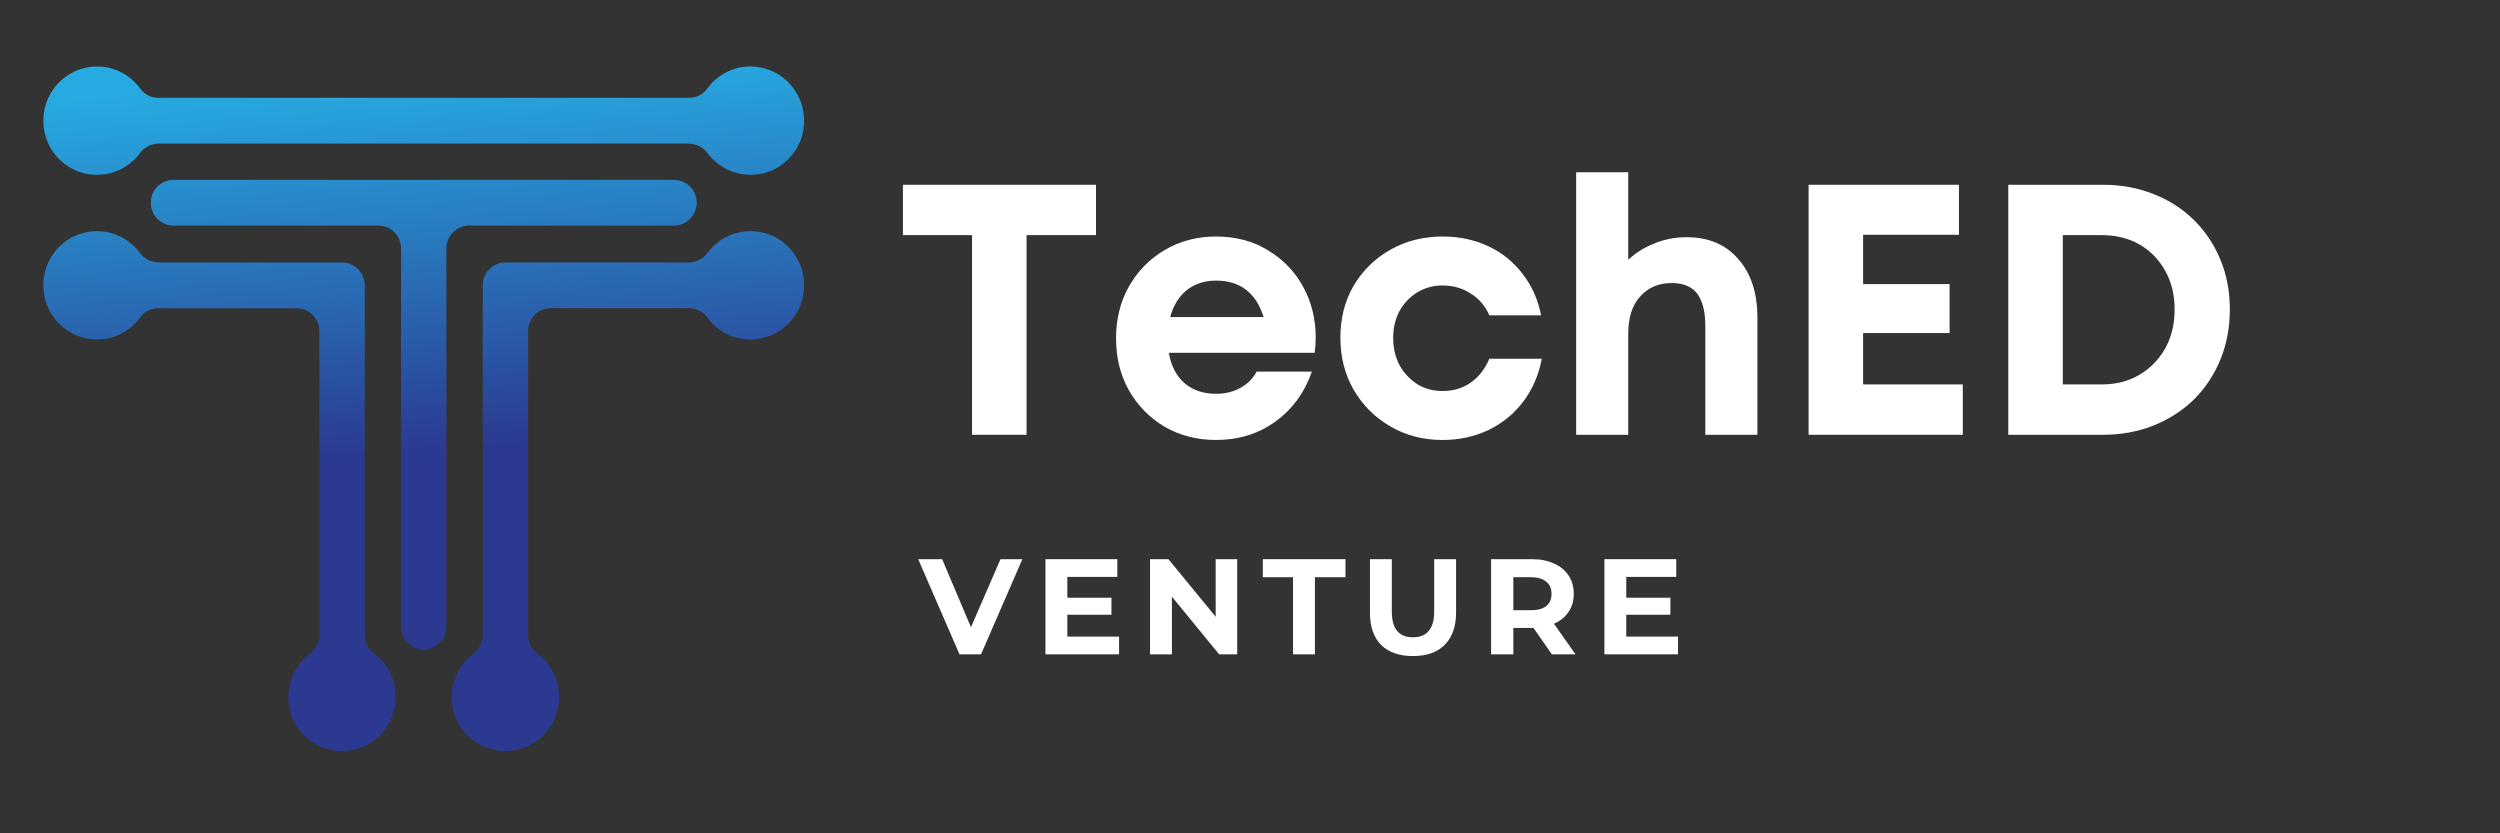 <svg xmlns="http://www.w3.org/2000/svg" xmlns:xlink="http://www.w3.org/1999/xlink" width="150" zoomAndPan="magnify" viewBox="0 0 112.5 37.5" height="50" preserveAspectRatio="xMidYMid meet" version="1.0"><rect x="0" y="0" width="112.5" height="37.5" fill="#333333" stroke="none"/><defs><g/><clipPath id="ff5828d4b2"><path d="M 1.676 2.992 L 36.461 2.992 L 36.461 34 L 1.676 34 Z M 1.676 2.992 " clip-rule="nonzero"/></clipPath><clipPath id="063fcee00d"><path d="M 36.129 12.309 C 36.457 13.887 35.273 15.277 33.766 15.277 C 32.957 15.277 32.246 14.875 31.809 14.262 C 31.625 14.004 31.316 13.867 31.004 13.867 L 24.785 13.867 C 24.219 13.867 23.766 14.328 23.766 14.898 L 23.766 28.574 C 23.766 28.895 23.898 29.203 24.152 29.387 C 24.762 29.828 25.16 30.551 25.16 31.363 C 25.16 32.883 23.781 34.078 22.215 33.742 C 21.316 33.551 20.59 32.828 20.387 31.922 C 20.16 30.895 20.578 29.945 21.312 29.402 C 21.582 29.203 21.723 28.871 21.723 28.535 L 21.723 12.84 C 21.723 12.273 22.18 11.812 22.742 11.812 L 30.961 11.812 C 31.293 11.812 31.625 11.672 31.82 11.398 C 32.359 10.66 33.301 10.238 34.32 10.465 C 35.215 10.668 35.938 11.402 36.129 12.309 Z M 3.816 7.805 C 4.836 8.031 5.777 7.609 6.312 6.871 C 6.512 6.602 6.84 6.461 7.176 6.461 L 30.961 6.461 C 31.293 6.461 31.625 6.602 31.82 6.871 C 32.359 7.609 33.301 8.031 34.32 7.805 C 35.215 7.605 35.938 6.867 36.129 5.961 C 36.457 4.383 35.273 2.992 33.766 2.992 C 32.957 2.992 32.246 3.395 31.809 4.008 C 31.625 4.266 31.316 4.402 31.004 4.402 L 7.133 4.402 C 6.82 4.402 6.512 4.266 6.328 4.008 C 5.891 3.395 5.176 2.992 4.371 2.992 C 2.863 2.992 1.676 4.383 2.008 5.961 C 2.199 6.867 2.918 7.602 3.816 7.805 Z M 16.805 29.387 C 16.551 29.203 16.414 28.895 16.414 28.574 L 16.414 12.84 C 16.414 12.273 15.957 11.812 15.395 11.812 L 7.176 11.812 C 6.84 11.812 6.512 11.672 6.312 11.398 C 5.773 10.66 4.832 10.238 3.816 10.465 C 2.918 10.668 2.199 11.402 2.008 12.309 C 1.676 13.887 2.863 15.277 4.367 15.277 C 5.176 15.277 5.891 14.875 6.328 14.262 C 6.512 14.004 6.82 13.871 7.133 13.871 L 13.352 13.871 C 13.914 13.871 14.371 14.332 14.371 14.898 L 14.371 28.535 C 14.371 28.871 14.23 29.203 13.961 29.402 C 13.23 29.949 12.812 30.898 13.039 31.922 C 13.234 32.828 13.965 33.555 14.863 33.746 C 16.43 34.078 17.809 32.883 17.809 31.363 C 17.809 30.551 17.414 29.828 16.805 29.387 Z M 21.109 10.152 L 30.328 10.152 C 30.895 10.152 31.352 9.691 31.352 9.121 C 31.352 8.555 30.891 8.094 30.328 8.094 L 7.805 8.094 C 7.242 8.094 6.785 8.555 6.785 9.121 C 6.785 9.691 7.242 10.152 7.805 10.152 L 17.027 10.152 C 17.59 10.152 18.047 10.613 18.047 11.18 L 18.047 28.199 C 18.047 28.77 18.504 29.23 19.066 29.23 C 19.629 29.23 20.086 28.77 20.086 28.199 L 20.086 11.18 C 20.09 10.613 20.547 10.152 21.109 10.152 Z M 21.109 10.152 " clip-rule="nonzero"/></clipPath><linearGradient x1="1135.499" gradientTransform="matrix(0.015, 0, 0, 0.015, 1.953, 2.994)" y1="-82.457" x2="1297.514" gradientUnits="userSpaceOnUse" y2="2185.777" id="cff6ce8870"><stop stop-opacity="1" stop-color="rgb(15.3%, 66.699%, 88.199%)" offset="0"/><stop stop-opacity="1" stop-color="rgb(15.3%, 66.699%, 88.199%)" offset="0.031"/><stop stop-opacity="1" stop-color="rgb(15.3%, 66.693%, 88.194%)" offset="0.047"/><stop stop-opacity="1" stop-color="rgb(15.312%, 66.342%, 87.943%)" offset="0.051"/><stop stop-opacity="1" stop-color="rgb(15.324%, 65.996%, 87.695%)" offset="0.055"/><stop stop-opacity="1" stop-color="rgb(15.337%, 65.649%, 87.447%)" offset="0.059"/><stop stop-opacity="1" stop-color="rgb(15.35%, 65.303%, 87.199%)" offset="0.062"/><stop stop-opacity="1" stop-color="rgb(15.363%, 64.955%, 86.951%)" offset="0.066"/><stop stop-opacity="1" stop-color="rgb(15.375%, 64.609%, 86.703%)" offset="0.07"/><stop stop-opacity="1" stop-color="rgb(15.387%, 64.262%, 86.455%)" offset="0.074"/><stop stop-opacity="1" stop-color="rgb(15.399%, 63.916%, 86.208%)" offset="0.078"/><stop stop-opacity="1" stop-color="rgb(15.411%, 63.568%, 85.959%)" offset="0.082"/><stop stop-opacity="1" stop-color="rgb(15.425%, 63.222%, 85.712%)" offset="0.086"/><stop stop-opacity="1" stop-color="rgb(15.437%, 62.875%, 85.463%)" offset="0.09"/><stop stop-opacity="1" stop-color="rgb(15.45%, 62.529%, 85.216%)" offset="0.094"/><stop stop-opacity="1" stop-color="rgb(15.462%, 62.183%, 84.967%)" offset="0.098"/><stop stop-opacity="1" stop-color="rgb(15.475%, 61.836%, 84.718%)" offset="0.102"/><stop stop-opacity="1" stop-color="rgb(15.488%, 61.488%, 84.47%)" offset="0.105"/><stop stop-opacity="1" stop-color="rgb(15.5%, 61.142%, 84.222%)" offset="0.109"/><stop stop-opacity="1" stop-color="rgb(15.512%, 60.796%, 83.974%)" offset="0.113"/><stop stop-opacity="1" stop-color="rgb(15.524%, 60.449%, 83.727%)" offset="0.117"/><stop stop-opacity="1" stop-color="rgb(15.536%, 60.101%, 83.478%)" offset="0.121"/><stop stop-opacity="1" stop-color="rgb(15.55%, 59.755%, 83.231%)" offset="0.125"/><stop stop-opacity="1" stop-color="rgb(15.562%, 59.409%, 82.982%)" offset="0.129"/><stop stop-opacity="1" stop-color="rgb(15.575%, 59.062%, 82.735%)" offset="0.133"/><stop stop-opacity="1" stop-color="rgb(15.587%, 58.716%, 82.486%)" offset="0.137"/><stop stop-opacity="1" stop-color="rgb(15.601%, 58.369%, 82.239%)" offset="0.141"/><stop stop-opacity="1" stop-color="rgb(15.613%, 58.022%, 81.99%)" offset="0.145"/><stop stop-opacity="1" stop-color="rgb(15.625%, 57.675%, 81.741%)" offset="0.148"/><stop stop-opacity="1" stop-color="rgb(15.637%, 57.329%, 81.493%)" offset="0.152"/><stop stop-opacity="1" stop-color="rgb(15.651%, 56.982%, 81.245%)" offset="0.156"/><stop stop-opacity="1" stop-color="rgb(15.663%, 56.635%, 80.997%)" offset="0.16"/><stop stop-opacity="1" stop-color="rgb(15.675%, 56.288%, 80.75%)" offset="0.164"/><stop stop-opacity="1" stop-color="rgb(15.688%, 55.942%, 80.501%)" offset="0.168"/><stop stop-opacity="1" stop-color="rgb(15.7%, 55.595%, 80.254%)" offset="0.172"/><stop stop-opacity="1" stop-color="rgb(15.712%, 55.249%, 80.005%)" offset="0.176"/><stop stop-opacity="1" stop-color="rgb(15.726%, 54.903%, 79.758%)" offset="0.18"/><stop stop-opacity="1" stop-color="rgb(15.738%, 54.555%, 79.509%)" offset="0.184"/><stop stop-opacity="1" stop-color="rgb(15.75%, 54.208%, 79.262%)" offset="0.188"/><stop stop-opacity="1" stop-color="rgb(15.762%, 53.862%, 79.013%)" offset="0.191"/><stop stop-opacity="1" stop-color="rgb(15.776%, 53.516%, 78.764%)" offset="0.195"/><stop stop-opacity="1" stop-color="rgb(15.788%, 53.168%, 78.516%)" offset="0.199"/><stop stop-opacity="1" stop-color="rgb(15.8%, 52.821%, 78.268%)" offset="0.203"/><stop stop-opacity="1" stop-color="rgb(15.813%, 52.475%, 78.02%)" offset="0.207"/><stop stop-opacity="1" stop-color="rgb(15.825%, 52.129%, 77.773%)" offset="0.211"/><stop stop-opacity="1" stop-color="rgb(15.837%, 51.781%, 77.524%)" offset="0.215"/><stop stop-opacity="1" stop-color="rgb(15.851%, 51.434%, 77.277%)" offset="0.219"/><stop stop-opacity="1" stop-color="rgb(15.863%, 51.088%, 77.028%)" offset="0.223"/><stop stop-opacity="1" stop-color="rgb(15.875%, 50.742%, 76.781%)" offset="0.227"/><stop stop-opacity="1" stop-color="rgb(15.887%, 50.395%, 76.532%)" offset="0.23"/><stop stop-opacity="1" stop-color="rgb(15.901%, 50.049%, 76.285%)" offset="0.234"/><stop stop-opacity="1" stop-color="rgb(15.913%, 49.701%, 76.036%)" offset="0.238"/><stop stop-opacity="1" stop-color="rgb(15.926%, 49.355%, 75.787%)" offset="0.242"/><stop stop-opacity="1" stop-color="rgb(15.938%, 49.008%, 75.539%)" offset="0.246"/><stop stop-opacity="1" stop-color="rgb(15.95%, 48.662%, 75.291%)" offset="0.25"/><stop stop-opacity="1" stop-color="rgb(15.962%, 48.314%, 75.043%)" offset="0.254"/><stop stop-opacity="1" stop-color="rgb(15.976%, 47.968%, 74.796%)" offset="0.258"/><stop stop-opacity="1" stop-color="rgb(15.988%, 47.621%, 74.547%)" offset="0.262"/><stop stop-opacity="1" stop-color="rgb(16%, 47.275%, 74.3%)" offset="0.266"/><stop stop-opacity="1" stop-color="rgb(16.013%, 46.928%, 74.051%)" offset="0.27"/><stop stop-opacity="1" stop-color="rgb(16.026%, 46.582%, 73.804%)" offset="0.273"/><stop stop-opacity="1" stop-color="rgb(16.039%, 46.234%, 73.555%)" offset="0.277"/><stop stop-opacity="1" stop-color="rgb(16.051%, 45.888%, 73.308%)" offset="0.281"/><stop stop-opacity="1" stop-color="rgb(16.063%, 45.541%, 73.059%)" offset="0.285"/><stop stop-opacity="1" stop-color="rgb(16.077%, 45.195%, 72.812%)" offset="0.289"/><stop stop-opacity="1" stop-color="rgb(16.089%, 44.847%, 72.563%)" offset="0.293"/><stop stop-opacity="1" stop-color="rgb(16.101%, 44.501%, 72.314%)" offset="0.297"/><stop stop-opacity="1" stop-color="rgb(16.113%, 44.154%, 72.066%)" offset="0.301"/><stop stop-opacity="1" stop-color="rgb(16.125%, 43.808%, 71.819%)" offset="0.305"/><stop stop-opacity="1" stop-color="rgb(16.138%, 43.462%, 71.57%)" offset="0.309"/><stop stop-opacity="1" stop-color="rgb(16.151%, 43.115%, 71.323%)" offset="0.312"/><stop stop-opacity="1" stop-color="rgb(16.164%, 42.767%, 71.074%)" offset="0.316"/><stop stop-opacity="1" stop-color="rgb(16.176%, 42.421%, 70.827%)" offset="0.32"/><stop stop-opacity="1" stop-color="rgb(16.188%, 42.075%, 70.578%)" offset="0.324"/><stop stop-opacity="1" stop-color="rgb(16.202%, 41.728%, 70.331%)" offset="0.328"/><stop stop-opacity="1" stop-color="rgb(16.214%, 41.38%, 70.082%)" offset="0.332"/><stop stop-opacity="1" stop-color="rgb(16.226%, 41.034%, 69.835%)" offset="0.336"/><stop stop-opacity="1" stop-color="rgb(16.238%, 40.688%, 69.586%)" offset="0.34"/><stop stop-opacity="1" stop-color="rgb(16.251%, 40.341%, 69.337%)" offset="0.344"/><stop stop-opacity="1" stop-color="rgb(16.263%, 39.995%, 69.089%)" offset="0.348"/><stop stop-opacity="1" stop-color="rgb(16.277%, 39.648%, 68.842%)" offset="0.352"/><stop stop-opacity="1" stop-color="rgb(16.289%, 39.301%, 68.593%)" offset="0.355"/><stop stop-opacity="1" stop-color="rgb(16.301%, 38.954%, 68.346%)" offset="0.359"/><stop stop-opacity="1" stop-color="rgb(16.313%, 38.608%, 68.097%)" offset="0.363"/><stop stop-opacity="1" stop-color="rgb(16.327%, 38.261%, 67.85%)" offset="0.367"/><stop stop-opacity="1" stop-color="rgb(16.339%, 37.914%, 67.601%)" offset="0.371"/><stop stop-opacity="1" stop-color="rgb(16.351%, 37.567%, 67.354%)" offset="0.375"/><stop stop-opacity="1" stop-color="rgb(16.364%, 37.221%, 67.105%)" offset="0.379"/><stop stop-opacity="1" stop-color="rgb(16.376%, 36.874%, 66.858%)" offset="0.383"/><stop stop-opacity="1" stop-color="rgb(16.388%, 36.528%, 66.609%)" offset="0.387"/><stop stop-opacity="1" stop-color="rgb(16.402%, 36.182%, 66.36%)" offset="0.391"/><stop stop-opacity="1" stop-color="rgb(16.414%, 35.834%, 66.112%)" offset="0.395"/><stop stop-opacity="1" stop-color="rgb(16.426%, 35.487%, 65.865%)" offset="0.398"/><stop stop-opacity="1" stop-color="rgb(16.438%, 35.141%, 65.616%)" offset="0.402"/><stop stop-opacity="1" stop-color="rgb(16.452%, 34.795%, 65.369%)" offset="0.406"/><stop stop-opacity="1" stop-color="rgb(16.464%, 34.447%, 65.12%)" offset="0.41"/><stop stop-opacity="1" stop-color="rgb(16.476%, 34.1%, 64.873%)" offset="0.414"/><stop stop-opacity="1" stop-color="rgb(16.489%, 33.754%, 64.624%)" offset="0.418"/><stop stop-opacity="1" stop-color="rgb(16.502%, 33.408%, 64.377%)" offset="0.422"/><stop stop-opacity="1" stop-color="rgb(16.515%, 33.061%, 64.128%)" offset="0.426"/><stop stop-opacity="1" stop-color="rgb(16.527%, 32.715%, 63.881%)" offset="0.43"/><stop stop-opacity="1" stop-color="rgb(16.539%, 32.367%, 63.632%)" offset="0.434"/><stop stop-opacity="1" stop-color="rgb(16.551%, 32.021%, 63.385%)" offset="0.438"/><stop stop-opacity="1" stop-color="rgb(16.563%, 31.674%, 63.136%)" offset="0.441"/><stop stop-opacity="1" stop-color="rgb(16.577%, 31.328%, 62.888%)" offset="0.445"/><stop stop-opacity="1" stop-color="rgb(16.589%, 30.98%, 62.639%)" offset="0.449"/><stop stop-opacity="1" stop-color="rgb(16.602%, 30.634%, 62.392%)" offset="0.453"/><stop stop-opacity="1" stop-color="rgb(16.614%, 30.287%, 62.143%)" offset="0.457"/><stop stop-opacity="1" stop-color="rgb(16.628%, 29.941%, 61.896%)" offset="0.461"/><stop stop-opacity="1" stop-color="rgb(16.64%, 29.594%, 61.647%)" offset="0.465"/><stop stop-opacity="1" stop-color="rgb(16.652%, 29.248%, 61.4%)" offset="0.469"/><stop stop-opacity="1" stop-color="rgb(16.664%, 28.9%, 61.151%)" offset="0.473"/><stop stop-opacity="1" stop-color="rgb(16.676%, 28.554%, 60.904%)" offset="0.477"/><stop stop-opacity="1" stop-color="rgb(16.689%, 28.207%, 60.655%)" offset="0.48"/><stop stop-opacity="1" stop-color="rgb(16.702%, 27.861%, 60.408%)" offset="0.484"/><stop stop-opacity="1" stop-color="rgb(16.714%, 27.513%, 60.159%)" offset="0.488"/><stop stop-opacity="1" stop-color="rgb(16.727%, 27.167%, 59.911%)" offset="0.492"/><stop stop-opacity="1" stop-color="rgb(16.739%, 26.82%, 59.662%)" offset="0.496"/><stop stop-opacity="1" stop-color="rgb(16.753%, 26.474%, 59.415%)" offset="0.5"/><stop stop-opacity="1" stop-color="rgb(16.765%, 26.128%, 59.166%)" offset="0.504"/><stop stop-opacity="1" stop-color="rgb(16.777%, 25.781%, 58.919%)" offset="0.508"/><stop stop-opacity="1" stop-color="rgb(16.789%, 25.433%, 58.67%)" offset="0.512"/><stop stop-opacity="1" stop-color="rgb(16.801%, 25.087%, 58.423%)" offset="0.516"/><stop stop-opacity="1" stop-color="rgb(16.814%, 24.741%, 58.174%)" offset="0.52"/><stop stop-opacity="1" stop-color="rgb(16.827%, 24.394%, 57.927%)" offset="0.523"/><stop stop-opacity="1" stop-color="rgb(16.84%, 24.046%, 57.678%)" offset="0.527"/><stop stop-opacity="1" stop-color="rgb(16.852%, 23.7%, 57.431%)" offset="0.531"/><stop stop-opacity="1" stop-color="rgb(16.864%, 23.354%, 57.182%)" offset="0.535"/><stop stop-opacity="1" stop-color="rgb(16.878%, 23.007%, 56.934%)" offset="0.539"/><stop stop-opacity="1" stop-color="rgb(16.888%, 22.704%, 56.715%)" offset="0.543"/><stop stop-opacity="1" stop-color="rgb(16.899%, 22.4%, 56.499%)" offset="0.547"/><stop stop-opacity="1" stop-color="rgb(16.899%, 22.4%, 56.499%)" offset="0.562"/><stop stop-opacity="1" stop-color="rgb(16.899%, 22.4%, 56.499%)" offset="0.625"/><stop stop-opacity="1" stop-color="rgb(16.899%, 22.4%, 56.499%)" offset="0.75"/><stop stop-opacity="1" stop-color="rgb(16.899%, 22.4%, 56.499%)" offset="0.925"/><stop stop-opacity="1" stop-color="rgb(16.899%, 22.4%, 56.499%)" offset="1"/></linearGradient></defs><g clip-path="url(#ff5828d4b2)"><g clip-path="url(#063fcee00d)"><path fill="url(#cff6ce8870)" d="M 1.676 2.992 L 1.676 34.078 L 36.457 34.078 L 36.457 2.992 Z M 1.676 2.992 " fill-rule="nonzero"/></g></g><g fill="#ffffff" fill-opacity="1"><g transform="translate(40.273, 19.565)"><g><path d="M 9.047 -11.25 L 9.047 -8.984 L 5.922 -8.984 L 5.922 0 L 3.469 0 L 3.469 -8.984 L 0.359 -8.984 L 0.359 -11.25 Z M 9.047 -11.25 "/></g></g></g><g fill="#ffffff" fill-opacity="1"><g transform="translate(49.66, 19.565)"><g><path d="M 9.547 -4.375 C 9.547 -4.145 9.531 -3.914 9.5 -3.688 L 2.938 -3.688 C 3.039 -3.094 3.281 -2.633 3.656 -2.312 C 4.031 -2 4.5 -1.844 5.062 -1.844 C 5.469 -1.844 5.832 -1.93 6.156 -2.109 C 6.477 -2.285 6.723 -2.531 6.891 -2.844 L 9.375 -2.844 C 9.051 -1.906 8.504 -1.156 7.734 -0.594 C 6.961 -0.039 6.07 0.234 5.062 0.234 C 4.207 0.234 3.438 0.035 2.75 -0.359 C 2.07 -0.766 1.535 -1.312 1.141 -2 C 0.754 -2.688 0.562 -3.469 0.562 -4.344 C 0.562 -5.207 0.754 -5.984 1.141 -6.672 C 1.535 -7.367 2.07 -7.914 2.75 -8.312 C 3.438 -8.719 4.207 -8.922 5.062 -8.922 C 5.957 -8.922 6.738 -8.711 7.406 -8.297 C 8.082 -7.891 8.609 -7.344 8.984 -6.656 C 9.359 -5.969 9.547 -5.207 9.547 -4.375 Z M 5.062 -6.938 C 4.539 -6.938 4.098 -6.789 3.734 -6.5 C 3.379 -6.207 3.133 -5.805 3 -5.297 L 7.203 -5.297 C 6.859 -6.391 6.145 -6.938 5.062 -6.938 Z M 5.062 -6.938 "/></g></g></g><g fill="#ffffff" fill-opacity="1"><g transform="translate(59.755, 19.565)"><g><path d="M 5.156 0.234 C 4.289 0.234 3.508 0.031 2.812 -0.375 C 2.113 -0.781 1.562 -1.332 1.156 -2.031 C 0.758 -2.727 0.562 -3.508 0.562 -4.375 C 0.562 -5.238 0.758 -6.016 1.156 -6.703 C 1.562 -7.391 2.113 -7.93 2.812 -8.328 C 3.508 -8.723 4.297 -8.922 5.172 -8.922 C 5.922 -8.922 6.602 -8.773 7.219 -8.484 C 7.844 -8.191 8.359 -7.773 8.766 -7.234 C 9.18 -6.703 9.457 -6.082 9.594 -5.375 L 7.266 -5.375 C 7.078 -5.801 6.797 -6.129 6.422 -6.359 C 6.055 -6.598 5.633 -6.719 5.156 -6.719 C 4.738 -6.719 4.359 -6.613 4.016 -6.406 C 3.68 -6.195 3.414 -5.914 3.219 -5.562 C 3.031 -5.207 2.938 -4.805 2.938 -4.359 C 2.938 -3.91 3.031 -3.504 3.219 -3.141 C 3.414 -2.785 3.68 -2.5 4.016 -2.281 C 4.359 -2.07 4.738 -1.969 5.156 -1.969 C 5.645 -1.969 6.066 -2.094 6.422 -2.344 C 6.785 -2.594 7.066 -2.953 7.266 -3.422 L 9.625 -3.422 C 9.488 -2.691 9.211 -2.051 8.797 -1.5 C 8.379 -0.945 7.859 -0.52 7.234 -0.219 C 6.609 0.082 5.914 0.234 5.156 0.234 Z M 5.156 0.234 "/></g></g></g><g fill="#ffffff" fill-opacity="1"><g transform="translate(69.802, 19.565)"><g><path d="M 6.094 -8.891 C 7.082 -8.891 7.859 -8.562 8.422 -7.906 C 8.992 -7.258 9.281 -6.383 9.281 -5.281 L 9.281 0 L 6.938 0 L 6.938 -4.891 C 6.938 -5.535 6.816 -6.02 6.578 -6.344 C 6.336 -6.664 5.953 -6.828 5.422 -6.828 C 4.836 -6.828 4.363 -6.625 4 -6.219 C 3.645 -5.82 3.469 -5.27 3.469 -4.562 L 3.469 0 L 1.125 0 L 1.125 -11.812 L 3.469 -11.812 L 3.469 -7.875 C 3.801 -8.188 4.191 -8.43 4.641 -8.609 C 5.098 -8.797 5.582 -8.891 6.094 -8.891 Z M 6.094 -8.891 "/></g></g></g><g fill="#ffffff" fill-opacity="1"><g transform="translate(80.106, 19.565)"><g><path d="M 3.734 -2.266 L 8.219 -2.266 L 8.219 0 L 1.281 0 L 1.281 -11.25 L 8.047 -11.25 L 8.047 -9 L 3.734 -9 L 3.734 -6.781 L 7.625 -6.781 L 7.625 -4.578 L 3.734 -4.578 Z M 3.734 -2.266 "/></g></g></g><g fill="#ffffff" fill-opacity="1"><g transform="translate(89.092, 19.565)"><g><path d="M 5.547 -11.25 C 6.367 -11.25 7.129 -11.109 7.828 -10.828 C 8.523 -10.555 9.129 -10.164 9.641 -9.656 C 10.148 -9.156 10.547 -8.562 10.828 -7.875 C 11.109 -7.195 11.25 -6.453 11.25 -5.641 C 11.25 -4.828 11.109 -4.078 10.828 -3.391 C 10.547 -2.703 10.148 -2.102 9.641 -1.594 C 9.129 -1.094 8.523 -0.703 7.828 -0.422 C 7.129 -0.141 6.367 0 5.547 0 L 1.281 0 L 1.281 -11.25 Z M 5.484 -2.266 C 6.129 -2.266 6.695 -2.41 7.188 -2.703 C 7.676 -2.992 8.062 -3.391 8.344 -3.891 C 8.625 -4.398 8.766 -4.984 8.766 -5.641 C 8.766 -6.297 8.625 -6.875 8.344 -7.375 C 8.062 -7.883 7.676 -8.281 7.188 -8.562 C 6.695 -8.844 6.129 -8.984 5.484 -8.984 L 3.734 -8.984 L 3.734 -2.266 Z M 5.484 -2.266 "/></g></g></g><g fill="#ffffff" fill-opacity="1"><g transform="translate(41.381, 29.444)"><g><path d="M 4.625 -4.281 L 2.766 0 L 1.797 0 L -0.062 -4.281 L 1.016 -4.281 L 2.312 -1.219 L 3.641 -4.281 Z M 4.625 -4.281 "/></g></g></g><g fill="#ffffff" fill-opacity="1"><g transform="translate(46.546, 29.444)"><g><path d="M 3.812 -0.797 L 3.812 0 L 0.5 0 L 0.5 -4.281 L 3.734 -4.281 L 3.734 -3.484 L 1.484 -3.484 L 1.484 -2.547 L 3.469 -2.547 L 3.469 -1.781 L 1.484 -1.781 L 1.484 -0.797 Z M 3.812 -0.797 "/></g></g></g><g fill="#ffffff" fill-opacity="1"><g transform="translate(51.252, 29.444)"><g><path d="M 4.422 -4.281 L 4.422 0 L 3.609 0 L 1.484 -2.594 L 1.484 0 L 0.5 0 L 0.5 -4.281 L 1.328 -4.281 L 3.453 -1.688 L 3.453 -4.281 Z M 4.422 -4.281 "/></g></g></g><g fill="#ffffff" fill-opacity="1"><g transform="translate(56.796, 29.444)"><g><path d="M 1.391 -3.469 L 0.031 -3.469 L 0.031 -4.281 L 3.75 -4.281 L 3.75 -3.469 L 2.375 -3.469 L 2.375 0 L 1.391 0 Z M 1.391 -3.469 "/></g></g></g><g fill="#ffffff" fill-opacity="1"><g transform="translate(61.179, 29.444)"><g><path d="M 2.406 0.078 C 1.789 0.078 1.312 -0.086 0.969 -0.422 C 0.633 -0.766 0.469 -1.25 0.469 -1.875 L 0.469 -4.281 L 1.453 -4.281 L 1.453 -1.922 C 1.453 -1.148 1.77 -0.766 2.406 -0.766 C 2.719 -0.766 2.953 -0.859 3.109 -1.047 C 3.273 -1.234 3.359 -1.523 3.359 -1.922 L 3.359 -4.281 L 4.344 -4.281 L 4.344 -1.875 C 4.344 -1.25 4.172 -0.766 3.828 -0.422 C 3.492 -0.086 3.02 0.078 2.406 0.078 Z M 2.406 0.078 "/></g></g></g><g fill="#ffffff" fill-opacity="1"><g transform="translate(66.6, 29.444)"><g><path d="M 3.234 0 L 2.406 -1.188 L 1.5 -1.188 L 1.5 0 L 0.5 0 L 0.5 -4.281 L 2.359 -4.281 C 2.734 -4.281 3.062 -4.211 3.344 -4.078 C 3.625 -3.953 3.836 -3.773 3.984 -3.547 C 4.141 -3.316 4.219 -3.039 4.219 -2.719 C 4.219 -2.406 4.141 -2.133 3.984 -1.906 C 3.828 -1.676 3.609 -1.5 3.328 -1.375 L 4.297 0 Z M 3.219 -2.719 C 3.219 -2.957 3.141 -3.141 2.984 -3.266 C 2.828 -3.398 2.598 -3.469 2.297 -3.469 L 1.5 -3.469 L 1.5 -1.984 L 2.297 -1.984 C 2.598 -1.984 2.828 -2.047 2.984 -2.172 C 3.141 -2.305 3.219 -2.488 3.219 -2.719 Z M 3.219 -2.719 "/></g></g></g><g fill="#ffffff" fill-opacity="1"><g transform="translate(71.698, 29.444)"><g><path d="M 3.812 -0.797 L 3.812 0 L 0.5 0 L 0.5 -4.281 L 3.734 -4.281 L 3.734 -3.484 L 1.484 -3.484 L 1.484 -2.547 L 3.469 -2.547 L 3.469 -1.781 L 1.484 -1.781 L 1.484 -0.797 Z M 3.812 -0.797 "/></g></g></g></svg>